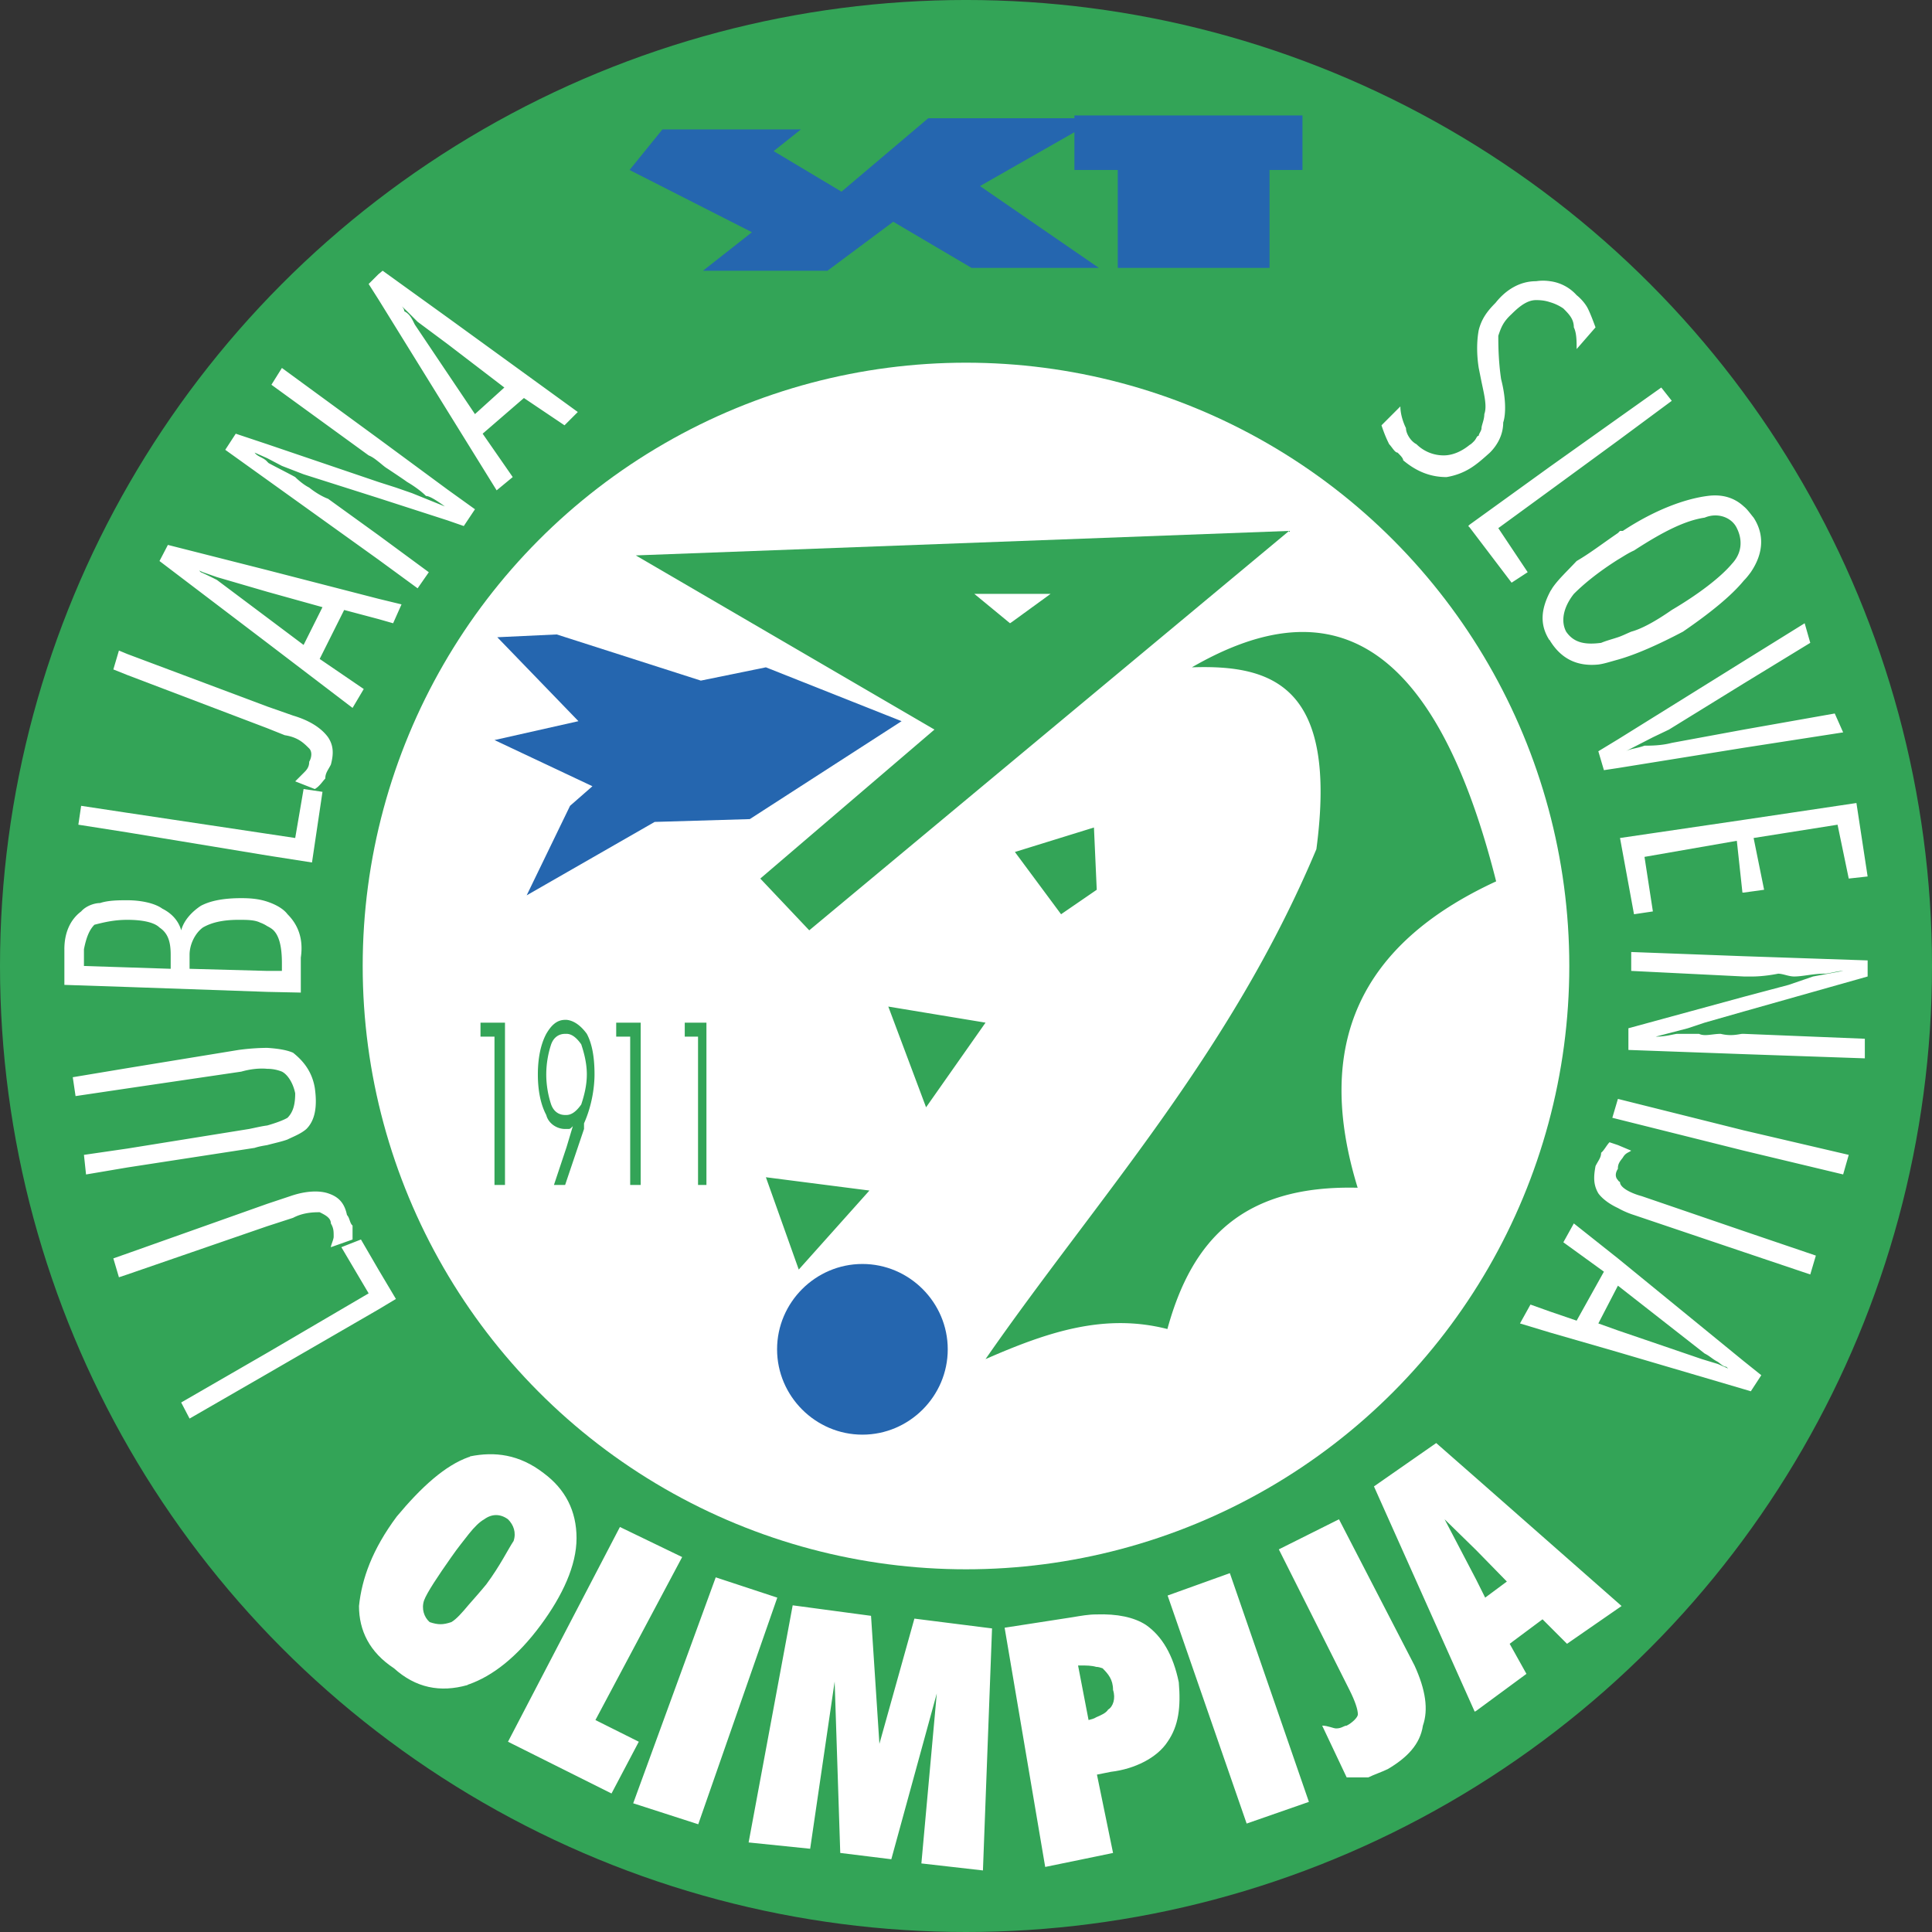 <svg xmlns="http://www.w3.org/2000/svg" width="2500" height="2500" viewBox="0 0 212.419 212.419"><rect x="0" y="0" width="212.419" height="212.419" fill="#333333" stroke="none"/><circle cx="106.21" cy="106.209" r="106.21" fill="#33a457"/><circle cx="106.209" cy="106.209" r="66.332" fill="#fff"/><path fill="#fff" d="M205.341 96.366l-2.076.23-1.23-5.922-9.229 1.462 1.153 5.691-2.23.308h-.153l-.616-5.691-10.151 1.768.922 5.998-2.076.309-1.539-8.383 13.613-2 12.381-1.846zM199.035 70.679l-7.306 4.46-8.229 5.076-1.769.846-2.999 1.539c.615-.308 1.231-.308 2.077-.616.616 0 1.846 0 2.999-.307l7.921-1.461 9.998-1.769.922 2.076-10.92 1.692-13.843 2.23-1.539.232-.614-2.077 2.153-1.307 13.843-8.614 6.691-4.154.615 2.154zM177.886 61.528c.538-.309 1.076-.693 1.769-1 3.307-2.154 5.692-3.308 7.768-3.615 1.461-.615 3 0 3.538 1.154.616 1.23.616 2.691-.538 3.922-1.231 1.461-3.615 3.307-6.614 5.076-1.769 1.231-3.306 2.076-4.46 2.385-.538.229-1 .461-1.461.614-.693.231-1.307.385-1.846.616-1.769.23-3 0-3.846-1.23-.616-1.154-.308-2.692.846-4.153.999-1.001 2.537-2.309 4.844-3.769zm9.844-6.999c-2.383.308-5.691 1.461-9.306 3.845h-.308l-.23.231c-1.692 1.154-3.076 2.23-4.538 3.076-1.154 1.23-2.077 2.077-2.691 2.999-.077.154-.154.231-.232.385-.999 1.922-1.153 3.615-.076 5.306.076 0 .076.077.076.077 1.231 1.999 3 2.846 5.308 2.614.614-.076 1.307-.307 2.153-.538 1.922-.539 4.383-1.615 7.152-3.075 2.922-2 5.306-3.923 6.69-5.615.308-.308.539-.614.769-.923 1.461-2.153 1.461-4.229.308-5.999-.384-.462-.691-.922-1.077-1.23-.998-.923-2.306-1.384-3.998-1.153zM182.654 42.608l1.154 1.461-5.922 4.385-7.461 5.459-5.69 4.154 3.23 4.844-1.769 1.154-4.613-6.075-.155-.155.155-.153 8.842-6.383 7.461-5.307zM153.968 44.685c0 .846.308 1.768.615 2.384 0 .615.538 1.461 1.154 1.769a4.24 4.24 0 0 0 3 1.231c1 0 2-.461 2.846-1.154.153-.077.308-.231.461-.385.308-.308.308-.615.538-.615 0-.231.308-.538.308-.847 0-.307.308-.922.308-1.538.308-.846 0-2.077-.308-3.538l-.308-1.538c-.23-1.461-.23-2.923 0-4.154.308-1.23.923-2.076 1.846-2.999 1.154-1.461 2.691-2.383 4.46-2.383a5.135 5.135 0 0 1 1.537 0 4.73 4.73 0 0 1 2.923 1.538c.308.231.923.846 1.231 1.461.308.616.615 1.462.846 2.077l-2.077 2.384c0-.847 0-1.769-.308-2.384 0-.923-.538-1.461-1.153-2.077a5.057 5.057 0 0 0-1.462-.691c-.46-.154-.922-.231-1.537-.231-.923 0-1.769.615-2.692 1.539-.922.846-1.153 1.461-1.461 2.383 0 .847 0 2.692.308 4.77.539 2.076.539 3.845.231 4.767 0 1.231-.539 2.385-1.461 3.308-.77.691-1.461 1.307-2.23 1.768-.77.462-1.616.77-2.538.924-1.77 0-3.308-.615-4.768-1.846 0-.231-.308-.538-.616-.846-.308 0-.615-.616-.923-.923-.308-.616-.538-1.154-.846-2.076l2.076-2.078zM25.919 47.684l3.46 1.154 12.229 4.154 1.922.615 1.769.614 3.614 1.461c-1.153-.846-1.769-1.153-2.076-1.153-.615-.616-1.538-1.231-2.076-1.538-.308-.232-1.231-.847-2.153-1.462-.385-.23-.692-.539-1-.768-.384-.309-.692-.538-1.076-.692l-10.69-7.767 1.153-1.846 10.613 7.767 7.614 5.614 3 2.155-1.23 1.845-1.769-.615-7.614-2.46-8.229-2.615-2.384-.922-1.615-.847-1.384-.614c.308.462 1 .538 1.384 1l.154.153c1.153.615 2.384 1.23 2.923 1.539.308.307.922.845 1.538 1.154 1.153.922 2.076 1.23 2.076 1.23l5.537 3.999 5.537 4.076-1.23 1.769-4.307-3.152-12.229-8.769-4.614-3.307 1.153-1.772zM13.076 71.525l.923.384 15.381 5.769 2.846.999c2.077.616 3.23 1.539 3.846 2.385.615.923.615 1.846.308 3-.308.616-.615.922-.615 1.538-.308.308-.615.846-1.154 1.154l-2.153-.846.922-.923c.308-.307.616-.616.616-1.231.308-.539.308-1.153 0-1.46-.616-.615-1.23-1.231-2.692-1.461l-1.923-.769L14 74.218l-1.538-.615.614-2.078zM8.922 88.599l5.077.768 15.38 2.306 3.078.463.922-5.384 2.077.308-1.154 7.768-4.923-.77-15.38-2.538-5.384-.846zM9.23 126.975l4.768-.693 13.382-2.153c.769-.154 1.384-.308 1.999-.385 1.077-.308 1.846-.615 2.231-.846.615-.616.846-1.46.846-2.691-.231-1.154-.846-2.077-1.462-2.385a4.283 4.283 0 0 0-1.615-.307c-.769-.077-1.769 0-2.845.307l-12.536 1.846-5.69.845L8 118.438l5.998-.999 12.229-2a24.45 24.45 0 0 1 3.152-.229c1.154.076 2.154.229 2.846.538 1.154.922 2.077 2.076 2.384 3.845.308 2.153 0 3.615-.923 4.538-.615.539-1.461.846-2.076 1.154-.616.23-1.385.384-2.231.615-.461.077-.922.153-1.384.307l-13.997 2.154-4.538.769-.23-2.155zM13.076 140.433l-.615-2.076 1.538-.54 15.381-5.459 2.538-.846c1.769-.615 3.23-.615 4.153-.308.923.308 1.769.846 2.076 2.384.308.308.308.923.615 1.154v1.539l-2.384.846c0-.23.308-.846.308-1.153 0-.616 0-.923-.308-1.461 0-.616-.615-.923-1.23-1.231-.539 0-1.769 0-2.923.615l-2.846.923-15.381 5.306-.922.307zM41.608 143.971l-12.229 7.075-8.536 4.922-.923-1.768 9.459-5.461 11.153-6.537-3-5.076 2.154-.846 1.922 3.306 1.922 3.231zM199.035 140.125l-7.306-2.46-12.074-4.077a9.366 9.366 0 0 1-1.769-.769c-1-.46-1.769-1.076-2.153-1.615-.539-.923-.539-1.769-.308-3 .308-.615.615-.923.615-1.462.307-.229.615-.845.922-1.153l.923.309 1.461.615c-.308.229-.615.229-.923.768-.231.309-.538.617-.538 1.155v.076c-.308.462-.308.923 0 1.231.077.153.153.153.23.23 0 .616 1.231 1.231 2.385 1.539l11.228 3.845 7.922 2.692-.615 2.076zM202.649 129.127l-10.92-2.614-13.843-3.461-.615-.154.615-2.076 13.843 3.461 11.536 2.692zM205.341 107.363l-13.612 3.846-4.307 1.229-1.845.616-3.539.923c1.154 0 2.077-.308 2.385-.308h2.384c.615.308 1.461 0 2.384 0 1.231.308 2.077 0 2.385 0h.153l13.305.539v2.154l-13.305-.462-12.689-.462v-2.384l12.689-3.46 4.923-1.308 2.691-.923 3.307-.614c-.614 0-1.538.306-2.076.306-1.23 0-2.384.308-3.307.308-.614 0-1.229-.308-1.768-.308-1.539.308-2.692.308-2.692.308h-1.077l-12.382-.614v-2.078l12.382.462 13.612.462v1.768zM192.498 152.969l-.769-.23-13.843-4.076-7.461-2.153-3.306-1 1.153-2.076 2.153.769 2.923 1 2.999-5.384-4.46-3.23 1.153-2.076 4.846 3.846 13.843 11.305 1.922 1.538-1.153 1.767zm-3.614-3.231c-.615-.308-.846-.615-1.461-.922l-9.536-7.46-2.153 4.153 2.153.77 9.229 3.152 1.769.539 1.122.498a7.146 7.146 0 0 1-.199-.191c-.309-.001-.617-.307-.924-.539zM41.608 30.149l.462-.384 7.152 5.153 14.305 10.381-1.461 1.462-4.461-3-4.538 3.922 3.307 4.769-1.769 1.46-5.383-8.69-7.614-12.306-1.076-1.692 1.076-1.075zm3.999 5.537l3.614 5.384 3 4.46 3.23-2.923-6.23-4.768-3.307-2.46-1.154-1.154-.583-.559c.158.187.276.372.276.559.616.308.846.846 1.154 1.461zM7.077 104.364c0-1.769.616-3.23 1.846-4.154.539-.615 1.462-.922 2.077-.922.923-.307 2.077-.307 3-.307 1.461 0 2.999.307 3.846.923 1.23.615 1.846 1.538 2.076 2.383.308-1.153 1.23-2.077 2.153-2.692 1.153-.614 2.691-.845 4.461-.845 1 0 1.922.078 2.845.384.923.308 1.77.77 2.231 1.385 1.154 1.154 1.769 2.691 1.461 4.767v3.846l-3.692-.078L14 108.516l-6.922-.231v-3.921zm11.69 2.153v-1.538c0-1.461-.308-2.384-1.231-3-.539-.538-1.769-.846-3.538-.846-1.538 0-2.692.308-3.614.539-.615.614-.923 1.538-1.154 2.691v1.845l4.768.153 4.769.156zm12.228.232v-.847c0-1.845-.308-2.999-.922-3.615-.154-.153-.385-.308-.693-.461a3.614 3.614 0 0 0-.769-.385c-.615-.308-1.461-.308-2.384-.308-1.77 0-3 .308-3.923.846-.846.616-1.461 1.847-1.461 3v1.538l8.536.232h1.616zM18.459 59.912l10.92 2.769 12.229 3.153 2.538.616-.923 2.076-1.615-.461-3.768-1-2.692 5.383 4.845 3.308-1.23 2.077-9.383-7.152-11.843-8.998.922-1.771zm14.92 10.998l2.077-4.153-6.076-1.692-5.537-1.615-1.539-.539-.415-.185.185.185c.538.231 1.153.539 1.769.847l5.537 4.151 3.999 3.001z"/><path fill="#2566af" d="M139.586 29.456h-16.689V18.69h-4.768v-4.152l-10.382 5.92 13.074 8.998h-13.997l-8.613-5.075-7.23 5.384H77.292l5.384-4.231-13.459-6.844 3.615-4.461h15.227l-2.999 2.385 7.46 4.46 9.536-8.075h16.073v-.307h25.073v5.998h-3.616z"/><path d="M147.218 167.042l-6.614 3.307 7.768 15.458c.616 1.23.923 2.153.923 2.691 0 .308-.615.923-1.231 1.231-.308 0-.539.308-1.154.308-.308 0-.923-.308-1.539-.308l2.692 5.691h2.383c.616-.307 1.539-.615 2.155-.922 2.076-1.231 3.537-2.691 3.844-4.769.615-1.769.308-3.922-.923-6.614l-8.304-16.073zM128.376 175.425l8.69 25.072 6.845-2.385-8.691-25.148zM96.689 191.73l-.921-14.074-8.614-1.154-4.845 26.071 6.767.693 2.692-18.381.616 18.842 5.614.692 4.999-18.228-1.693 18.689 6.768.77 1-26.609-8.536-1.078zM78.693 173.426l-9.074 24.841 7.152 2.307 8.691-24.918zM65.466 189.115l9.536-17.92-6.844-3.307L55.853 191.5l11.382 5.689 2.999-5.689zM125.991 178.655c-1.307-.846-3.153-1.231-5.461-1.153-.845 0-1.691.154-2.613.308l-7.461 1.154 4.461 26.302 5.613-1.154 1.847-.385-1.77-8.613 1.539-.308c2.614-.308 5.076-1.539 6.229-3.307 1.23-1.77 1.46-3.846 1.23-6.538-.615-2.999-1.844-5.075-3.614-6.306zm-4.153 9.306c-.231.385-.77.615-1.308.846-.23.155-.538.231-.845.308l-1.154-5.999h.308c.615 0 1.153 0 1.691.154.23 0 .462.076.693.153.615.615 1.154 1.23 1.154 2.384.308.923 0 1.846-.539 2.154zM162.292 162.505l-4.384-3.845-6.845 4.768 11.075 24.763.154-.076 5.537-4.077-1.845-3.306 3.614-2.693 2.691 2.693 6-4.154-15.997-14.073zm.999 13.151l-.999-2-3.461-6.614 3.461 3.384 3.384 3.461-2.385 1.769zM59.467 178.655c2.384-3.23 3.922-6.537 3.922-9.536 0-3-1.231-5.383-3.615-7.152-2.692-2.077-5.384-2.384-8.075-1.846-.077.077-.077.077-.154.077-2.615.923-5.229 3.308-7.921 6.537-2.691 3.614-3.845 6.845-4.153 9.844 0 2.692 1.154 5.076 3.845 6.845 2.384 2.154 5.076 2.692 8.076 1.846.077-.077.153-.077.153-.077 2.616-.923 5.308-2.999 7.922-6.538zm-5.999-4.46c-.692.846-1.384 1.615-1.922 2.23-.769.923-1.384 1.614-1.922 1.922-.923.308-1.462.308-2.384 0-.616-.538-.922-1.461-.616-2.383.308-.846 1.538-2.692 3-4.769.692-1 1.384-1.845 1.922-2.538.615-.769 1.154-1.307 1.692-1.615.847-.616 1.769-.616 2.615 0 .615.615.923 1.461.615 2.385-.615.922-1.461 2.691-3 4.768z" fill="#fff"/><path d="M94.821 138.971c5.152 0 9.382 4.23 9.382 9.383s-4.229 9.383-9.382 9.383-9.383-4.23-9.383-9.383 4.23-9.383 9.383-9.383zM99.127 79.292L82.439 90.059l-10.46.309-14.073 8.073 4.768-9.842 2.461-2.154-10.767-5.076 9.229-2.077-8.921-9.229 6.536-.307 15.844 5.076 7.152-1.461z" fill="#2566af"/><path fill="#33a457" d="M84.208 129.435l11.382 1.462-7.768 8.689zM97.667 110.67l4.152 11.075 6.538-9.307zM111.586 93.674l5.076 6.845 3.922-2.692-.307-6.845zM69.903 61.065l32.839 19.15-19.15 16.381 5.383 5.691 52.757-43.914-71.829 2.692zm41.145 7.46l-3.922-3.229h8.383l-4.23 3.076-.231.153zM108.357 149.431c6.844-2.999 13.073-5.076 19.996-3.307 2.691-9.844 8.305-15.843 20.918-15.535-4.845-15.766.23-26.763 15.227-33.685-7.229-28.608-19.457-31.608-33.454-23.533 8.921-.309 16.073 2.076 13.689 19.995-9.536 22.687-24.149 38.454-36.376 56.065zM62.29 129.82v-3.692l.692-2.308c-.307.308-.307.308-.538.308h-.154v-1.538c.538 0 1.077-.386 1.615-1.153.308-.924.616-2.077.616-3.308 0-1.23-.308-2.384-.616-3.307-.538-.769-1.077-1.154-1.615-1.154v-1.538c.846.077 1.615.692 2.23 1.538.615 1.154.846 2.692.846 4.461 0 1.231-.23 3.308-1.154 5.383v.615l-1.922 5.693zm8.152.461h-1.154v-16.304H67.75v-1.539h2.692v17.843zm7.229 0h-.923v-16.304h-1.461v-1.539h2.384v17.843zm-22.149 0h-1.154v-16.304H52.83v-1.539h2.692v17.843zm6.768-18.15v1.538h-.154c-.615 0-1.23.308-1.538 1.154a10.624 10.624 0 0 0-.538 3.307c0 1.231.229 2.383.538 3.308.308.845.923 1.153 1.538 1.153h.154v1.538h-.154c-.923 0-1.846-.615-2.076-1.538-.616-1.153-.924-2.692-.924-4.461s.308-3.307.924-4.461c.538-.923 1.152-1.538 2.076-1.538h.154zm0 13.997v3.692l-.154.461h-1.23l1.384-4.153z"/></svg>